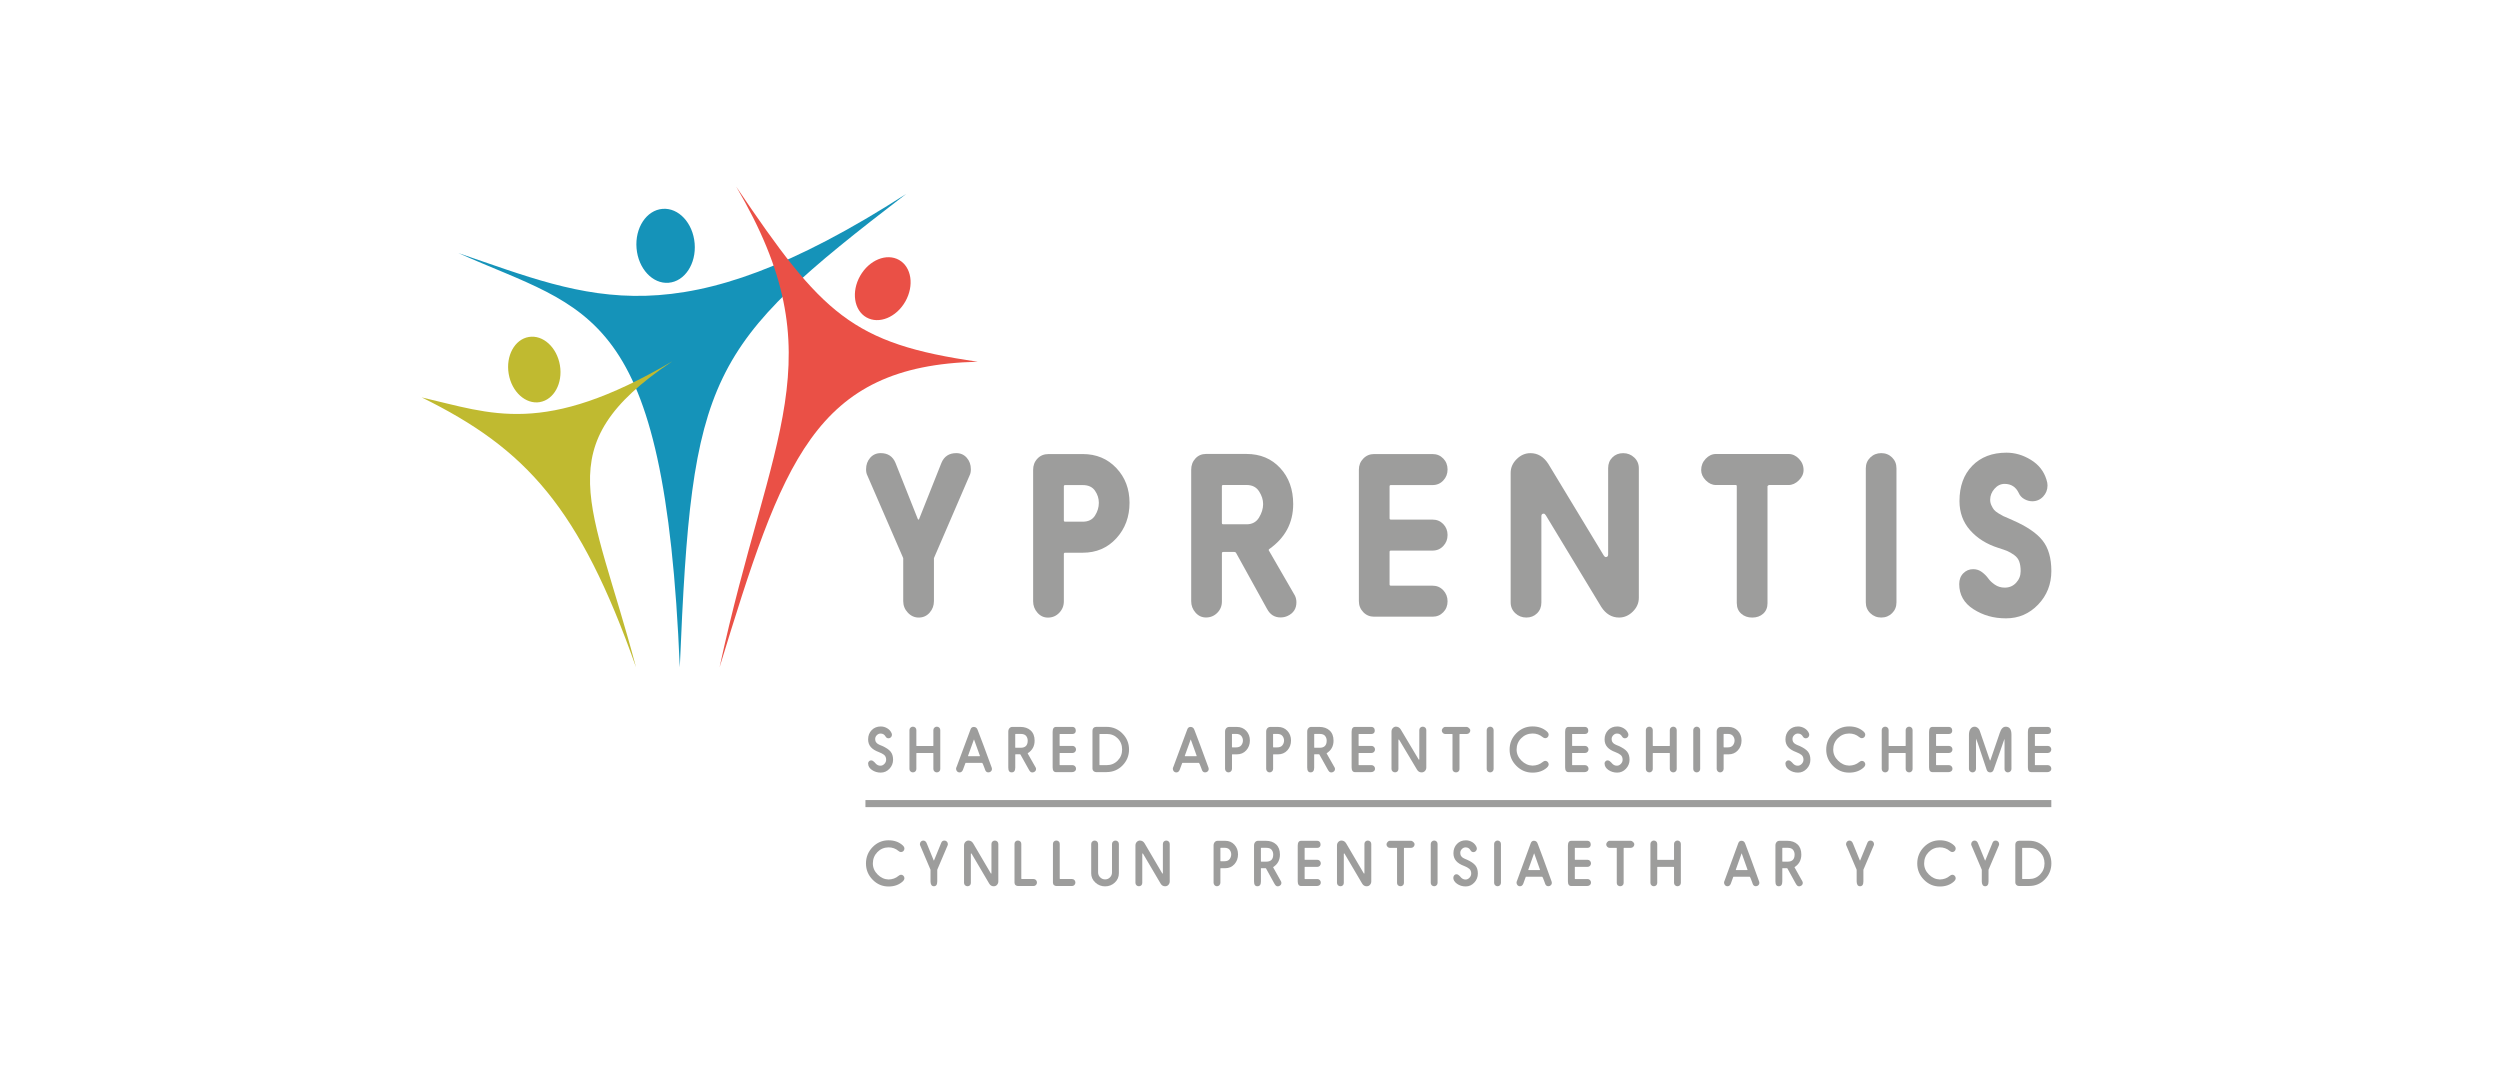<?xml version="1.0" encoding="UTF-8"?>
<svg width="1200px" height="514px" xmlns="http://www.w3.org/2000/svg" viewBox="0 0 892.56 382.77">
  <defs>
    <style>.d{fill:#ea5046;}.e{fill:#fff;}.f{fill:#9d9d9c;}.g{fill:#c0ba30;}.h{fill:#1593b9;}</style>
  </defs>
  <g id="a"></g>
  <g id="b">
    <g id="c">
      <rect class="e" width="892.56" height="382.77"></rect>
      <g>
        <path class="f" d="M309.75,272.99c0-.33,.11-.61,.32-.84,.21-.23,.46-.35,.75-.35,.26,0,.49,.07,.69,.2,.2,.13,.39,.29,.56,.47,.16,.18,.33,.37,.51,.56,.18,.19,.41,.34,.68,.48,.28,.13,.59,.19,.93,.19,.53,0,.99-.22,1.41-.65,.41-.43,.62-.93,.62-1.49,0-.73-.23-1.29-.68-1.68-.46-.39-1.1-.73-1.92-1.04-1.28-.47-2.24-1.07-2.88-1.8-.64-.73-.96-1.64-.96-2.75,0-1.33,.43-2.44,1.28-3.31,.85-.87,1.93-1.3,3.24-1.3,.83,0,1.6,.22,2.33,.66,.73,.44,1.24,1.03,1.56,1.78,.07,.19,.11,.36,.11,.52,0,.34-.12,.64-.36,.89-.24,.25-.53,.38-.87,.38-.47,0-.83-.23-1.09-.69-.38-.67-.96-1.01-1.75-1.01-.51,0-.96,.2-1.35,.59-.39,.4-.58,.85-.58,1.37,0,.19,.02,.37,.06,.53,.04,.16,.09,.31,.14,.43,.05,.12,.14,.24,.27,.37,.13,.12,.22,.22,.29,.28,.06,.06,.19,.15,.4,.25,.2,.1,.33,.17,.4,.21,.07,.04,.23,.1,.47,.2,.24,.1,.4,.17,.47,.19,1.39,.62,2.39,1.29,2.99,2.01,.6,.73,.91,1.7,.91,2.92s-.44,2.35-1.31,3.25c-.87,.91-1.91,1.36-3.1,1.36s-2.25-.32-3.15-.95c-.9-.63-1.35-1.38-1.35-2.24"></path>
        <path class="f" d="M334.33,276.09c-.34,0-.63-.12-.87-.35-.24-.23-.36-.52-.36-.86v-5.58c0-.09-.04-.13-.13-.13h-5.82c-.08,0-.13,.05-.13,.13v5.58c0,.35-.12,.63-.35,.86-.23,.23-.53,.35-.89,.35s-.63-.12-.87-.35c-.24-.23-.36-.52-.36-.86v-13.9c0-.35,.12-.64,.36-.87,.24-.24,.53-.36,.87-.36s.65,.12,.89,.35c.23,.23,.35,.52,.35,.88v5.54c0,.09,.04,.13,.13,.13h5.82c.09,0,.13-.04,.13-.13v-5.54c0-.35,.12-.64,.36-.87,.24-.24,.53-.36,.87-.36s.65,.12,.89,.35c.23,.23,.35,.52,.35,.88v13.9c0,.35-.12,.63-.35,.86-.23,.23-.53,.35-.89,.35"></path>
        <path class="f" d="M347.62,264.34s-.03,.02-.04,.05l-.02,.04-2.05,5.69s-.02,.04-.02,.09c0,.06,.04,.09,.11,.09h4.03c.07,0,.11-.04,.11-.11,0-.03,0-.05-.02-.07l-2.05-5.69c0-.06-.02-.09-.04-.09m6.42,10.52c0,.35-.12,.64-.37,.87-.25,.24-.56,.36-.93,.36-.55,0-.94-.3-1.15-.91l-.17-.49c-.47-1.32-.77-1.99-.92-2h-5.78c-.11,0-.18,.04-.19,.13l-.88,2.37c-.25,.6-.65,.91-1.17,.91-.38,0-.69-.13-.93-.4-.23-.26-.35-.57-.35-.91,0-.19,.08-.47,.26-.84l4.93-13.27c.21-.56,.6-.84,1.15-.84,.68,0,1.15,.37,1.39,1.1,1.09,2.79,2.77,7.28,5.03,13.49,.06,.17,.08,.32,.08,.45"></path>
        <path class="f" d="M362.36,262.51v4.63c0,.1,.05,.15,.15,.15h1.79c1.68,0,2.52-.85,2.52-2.54,0-.66-.19-1.23-.57-1.7-.39-.47-1.03-.71-1.94-.71h-1.79c-.1,0-.15,.06-.15,.17m6.85,13.38c-.24,.14-.48,.22-.73,.22-.3,0-.54-.09-.73-.27-.18-.18-.38-.46-.59-.85l-2.92-5.24c-.04-.09-.11-.13-.21-.13h-1.54c-.08,0-.13,.04-.13,.13v4.63c0,1.14-.43,1.7-1.28,1.7s-1.21-.57-1.21-1.72v-12.87c0-.48,.14-.87,.41-1.19,.28-.32,.64-.47,1.08-.47h2.78c1.58,0,2.83,.43,3.75,1.29,.93,.86,1.39,2.07,1.39,3.62,0,1.95-.8,3.44-2.41,4.46-.05,.02-.07,.04-.07,.09v.02l.02,.04,2.84,5c.09,.17,.13,.34,.13,.52,0,.45-.19,.78-.57,1.01"></path>
        <path class="f" d="M384.09,274.75c0,.39-.14,.69-.42,.92-.28,.22-.62,.33-1.01,.33h-5.69c-.83,0-1.24-.57-1.24-1.7v-12.69c0-1.18,.41-1.77,1.22-1.77h5.93c.31,0,.58,.12,.8,.36,.22,.24,.33,.58,.33,1.02,0,.32-.1,.58-.31,.81-.2,.22-.48,.33-.82,.33h-4.52c-.09,0-.13,.04-.13,.11v4.05c0,.07,.04,.11,.13,.11h4.52c.32,0,.61,.12,.85,.37,.24,.24,.36,.54,.36,.88s-.12,.66-.35,.9c-.23,.24-.52,.37-.86,.37h-4.52c-.09,0-.13,.04-.13,.11v4.11c0,.09,.04,.13,.13,.13h4.52c.32,0,.61,.12,.85,.37,.24,.24,.36,.54,.36,.88"></path>
        <path class="f" d="M395.1,262.36h-2.5c-.09,0-.13,.04-.13,.11v10.9c0,.09,.04,.13,.13,.13h2.45c1.55,0,2.86-.54,3.92-1.62,1.07-1.08,1.6-2.4,1.6-3.97s-.52-2.9-1.57-3.97c-1.05-1.06-2.35-1.59-3.91-1.59m-.04,13.64h-3.78c-.34,0-.64-.12-.91-.36-.26-.24-.39-.53-.39-.87v-13.58c0-.4,.13-.73,.38-.98,.25-.25,.58-.38,.96-.38h3.73c2.2,0,4.09,.8,5.65,2.38,1.57,1.59,2.35,3.49,2.35,5.7s-.78,4.13-2.33,5.71c-1.56,1.58-3.45,2.37-5.66,2.37"></path>
        <path class="f" d="M425.1,264.34s-.03,.02-.04,.05l-.02,.04-2.05,5.69s-.02,.04-.02,.09c0,.06,.04,.09,.11,.09h4.03c.07,0,.11-.04,.11-.11,0-.03,0-.05-.02-.07l-2.05-5.69c0-.06-.02-.09-.04-.09m6.42,10.52c0,.35-.12,.64-.37,.87-.25,.24-.56,.36-.93,.36-.55,0-.94-.3-1.15-.91l-.17-.49c-.47-1.32-.78-1.99-.92-2h-5.78c-.11,0-.18,.04-.19,.13l-.88,2.37c-.25,.6-.65,.91-1.17,.91-.38,0-.69-.13-.93-.4-.23-.26-.35-.57-.35-.91,0-.19,.08-.47,.26-.84l4.93-13.27c.21-.56,.6-.84,1.15-.84,.68,0,1.15,.37,1.39,1.1,1.09,2.79,2.77,7.28,5.03,13.49,.06,.17,.08,.32,.08,.45"></path>
        <path class="f" d="M439.83,262.51v4.51c0,.08,.06,.13,.17,.13h1.32c.85,0,1.47-.25,1.86-.77,.39-.51,.57-1.08,.57-1.69s-.19-1.13-.57-1.62c-.39-.49-1-.73-1.86-.73h-1.32c-.12,0-.17,.06-.17,.17m-1.26,13.58c-.34,0-.63-.13-.86-.38-.23-.25-.35-.55-.35-.89v-13.32c0-.47,.14-.87,.42-1.19,.28-.31,.64-.47,1.1-.47h2.71c1.35,0,2.46,.46,3.34,1.39,.87,.93,1.31,2.08,1.31,3.46s-.44,2.57-1.31,3.52c-.87,.96-1.99,1.43-3.34,1.43h-1.62c-.08,0-.13,.05-.13,.13v5.04c0,.36-.12,.66-.36,.91-.24,.24-.54,.37-.9,.37"></path>
        <path class="f" d="M454.53,262.51v4.51c0,.08,.06,.13,.17,.13h1.32c.85,0,1.47-.25,1.86-.77,.39-.51,.57-1.08,.57-1.69s-.19-1.13-.57-1.62c-.39-.49-1-.73-1.86-.73h-1.32c-.12,0-.17,.06-.17,.17m-1.26,13.58c-.34,0-.63-.13-.86-.38-.23-.25-.35-.55-.35-.89v-13.32c0-.47,.14-.87,.42-1.19,.28-.31,.64-.47,1.1-.47h2.71c1.35,0,2.46,.46,3.34,1.39,.87,.93,1.31,2.08,1.31,3.46s-.44,2.57-1.31,3.52c-.87,.96-1.99,1.43-3.34,1.43h-1.62c-.08,0-.13,.05-.13,.13v5.04c0,.36-.12,.66-.36,.91-.24,.24-.54,.37-.9,.37"></path>
        <path class="f" d="M469.23,262.51v4.63c0,.1,.05,.15,.15,.15h1.79c1.68,0,2.52-.85,2.52-2.54,0-.66-.19-1.23-.58-1.7-.38-.47-1.03-.71-1.94-.71h-1.79c-.1,0-.15,.06-.15,.17m6.85,13.38c-.24,.14-.48,.22-.73,.22-.3,0-.54-.09-.73-.27-.18-.18-.38-.46-.59-.85l-2.92-5.24c-.04-.09-.11-.13-.22-.13h-1.54c-.08,0-.13,.04-.13,.13v4.63c0,1.14-.43,1.7-1.28,1.7-.81,0-1.21-.57-1.21-1.72v-12.87c0-.48,.14-.87,.41-1.19,.28-.32,.64-.47,1.08-.47h2.78c1.58,0,2.83,.43,3.75,1.29,.93,.86,1.39,2.07,1.39,3.62,0,1.95-.8,3.44-2.41,4.46-.04,.02-.06,.04-.06,.09v.02l.02,.04,2.84,5c.09,.17,.13,.34,.13,.52,0,.45-.19,.78-.58,1.01"></path>
        <path class="f" d="M490.97,274.75c0,.39-.14,.69-.42,.92-.28,.22-.62,.33-1.01,.33h-5.7c-.82,0-1.24-.57-1.24-1.7v-12.69c0-1.18,.41-1.77,1.22-1.77h5.93c.31,0,.58,.12,.8,.36,.22,.24,.33,.58,.33,1.02,0,.32-.1,.58-.31,.81-.2,.22-.48,.33-.82,.33h-4.52c-.09,0-.13,.04-.13,.11v4.05c0,.07,.04,.11,.13,.11h4.52c.32,0,.61,.12,.85,.37,.24,.24,.36,.54,.36,.88s-.12,.66-.35,.9c-.23,.24-.52,.37-.86,.37h-4.52c-.09,0-.13,.04-.13,.11v4.11c0,.09,.04,.13,.13,.13h4.52c.32,0,.61,.12,.85,.37,.24,.24,.36,.54,.36,.88"></path>
        <path class="f" d="M498.52,259.75c.7,.02,1.24,.35,1.64,.99l6.38,10.69c.04,.09,.08,.13,.13,.13,.08,0,.13-.06,.13-.17v-10.43c0-.35,.12-.63,.35-.86,.23-.23,.53-.35,.89-.35s.65,.12,.9,.35c.24,.23,.36,.52,.36,.88v13.38c0,.45-.15,.84-.46,1.2-.31,.35-.72,.53-1.23,.53-.71,0-1.26-.33-1.64-.99l-6.36-10.65c-.04-.07-.09-.11-.13-.11-.1,0-.15,.06-.15,.17v10.36c0,.36-.11,.65-.34,.87-.23,.22-.52,.33-.87,.33s-.65-.12-.9-.35c-.24-.23-.36-.52-.36-.86v-13.38c0-.49,.16-.9,.48-1.24,.32-.33,.71-.51,1.18-.51"></path>
        <path class="f" d="M524.57,260.25c.3,.27,.45,.57,.45,.88s-.12,.6-.36,.85c-.24,.25-.52,.38-.83,.38h-2.52c-.1,0-.15,.07-.15,.2v12.37c0,.33-.12,.6-.36,.83-.24,.22-.53,.33-.88,.33s-.65-.11-.9-.32c-.24-.22-.36-.5-.36-.84v-12.43c0-.09-.04-.13-.13-.13h-2.5c-.31,0-.59-.12-.83-.38-.24-.25-.36-.54-.36-.85,0-.29,.12-.58,.37-.86,.25-.29,.52-.43,.82-.43h7.79c.2,0,.45,.14,.75,.41"></path>
        <path class="f" d="M532.12,276.09c-.34,0-.63-.12-.87-.35-.24-.23-.36-.52-.36-.86v-13.9c0-.33,.12-.62,.36-.86,.24-.24,.53-.37,.87-.37s.65,.12,.89,.35c.23,.23,.35,.52,.35,.88v13.9c0,.33-.12,.61-.35,.85-.23,.24-.53,.36-.89,.36"></path>
        <path class="f" d="M547.27,276.18c-2.25,0-4.17-.81-5.78-2.43-1.61-1.62-2.41-3.55-2.41-5.81s.8-4.22,2.4-5.84c1.6-1.62,3.53-2.44,5.79-2.44,2.05,0,3.75,.59,5.1,1.77,.44,.39,.66,.78,.66,1.19,0,.36-.12,.66-.36,.89-.24,.24-.53,.36-.87,.36-.31,0-.62-.14-.94-.41-1.01-.85-2.21-1.27-3.61-1.27-1.61,.03-2.95,.6-4.04,1.7-1.09,1.11-1.63,2.46-1.63,4.05,0,1.49,.58,2.81,1.73,3.95,1.15,1.14,2.47,1.74,3.97,1.78,1.41-.03,2.6-.45,3.59-1.27,.36-.29,.67-.43,.94-.43,.34,0,.63,.12,.87,.37,.24,.24,.36,.54,.36,.88,0,.4-.23,.81-.68,1.21-1.32,1.16-3.02,1.75-5.08,1.75"></path>
        <path class="f" d="M567.28,274.75c0,.39-.14,.69-.42,.92-.28,.22-.62,.33-1.01,.33h-5.69c-.83,0-1.24-.57-1.24-1.7v-12.69c0-1.18,.41-1.77,1.22-1.77h5.93c.31,0,.58,.12,.8,.36,.22,.24,.33,.58,.33,1.02,0,.32-.1,.58-.31,.81-.2,.22-.48,.33-.82,.33h-4.52c-.09,0-.13,.04-.13,.11v4.05c0,.07,.04,.11,.13,.11h4.52c.32,0,.61,.12,.85,.37,.24,.24,.36,.54,.36,.88s-.12,.66-.35,.9c-.23,.24-.52,.37-.86,.37h-4.52c-.09,0-.13,.04-.13,.11v4.11c0,.09,.04,.13,.13,.13h4.52c.32,0,.61,.12,.85,.37,.24,.24,.36,.54,.36,.88"></path>
        <path class="f" d="M573,272.99c0-.33,.11-.61,.32-.84,.21-.23,.46-.35,.75-.35,.26,0,.49,.07,.69,.2,.2,.13,.39,.29,.56,.47,.16,.18,.33,.37,.51,.56,.18,.19,.41,.34,.68,.48,.28,.13,.59,.19,.93,.19,.53,0,.99-.22,1.41-.65,.41-.43,.62-.93,.62-1.49,0-.73-.23-1.29-.68-1.68-.46-.39-1.1-.73-1.92-1.04-1.28-.47-2.24-1.07-2.88-1.8-.64-.73-.96-1.64-.96-2.75,0-1.33,.43-2.44,1.28-3.31s1.93-1.3,3.24-1.3c.83,0,1.6,.22,2.33,.66,.73,.44,1.24,1.03,1.56,1.78,.07,.19,.11,.36,.11,.52,0,.34-.12,.64-.36,.89-.24,.25-.53,.38-.87,.38-.47,0-.83-.23-1.09-.69-.38-.67-.96-1.01-1.75-1.01-.51,0-.96,.2-1.35,.59-.39,.4-.58,.85-.58,1.37,0,.19,.02,.37,.06,.53,.04,.16,.09,.31,.14,.43,.05,.12,.14,.24,.27,.37,.13,.12,.22,.22,.29,.28,.06,.06,.19,.15,.4,.25,.2,.1,.33,.17,.4,.21,.07,.04,.23,.1,.47,.2,.24,.1,.4,.17,.47,.19,1.39,.62,2.39,1.29,2.99,2.01,.6,.73,.91,1.7,.91,2.92s-.44,2.35-1.31,3.25c-.87,.91-1.91,1.36-3.1,1.36s-2.24-.32-3.15-.95c-.9-.63-1.35-1.38-1.35-2.24"></path>
        <path class="f" d="M597.57,276.09c-.34,0-.63-.12-.87-.35-.24-.23-.36-.52-.36-.86v-5.58c0-.09-.04-.13-.13-.13h-5.83c-.08,0-.13,.05-.13,.13v5.58c0,.35-.12,.63-.35,.86-.23,.23-.53,.35-.89,.35s-.63-.12-.87-.35c-.24-.23-.36-.52-.36-.86v-13.9c0-.35,.12-.64,.36-.87,.24-.24,.53-.36,.87-.36s.65,.12,.89,.35c.23,.23,.35,.52,.35,.88v5.54c0,.09,.05,.13,.13,.13h5.83c.09,0,.13-.04,.13-.13v-5.54c0-.35,.12-.64,.36-.87,.24-.24,.53-.36,.87-.36s.65,.12,.89,.35c.23,.23,.35,.52,.35,.88v13.9c0,.35-.12,.63-.35,.86-.23,.23-.53,.35-.89,.35"></path>
        <path class="f" d="M605.95,276.09c-.34,0-.63-.12-.87-.35-.24-.23-.36-.52-.36-.86v-13.9c0-.33,.12-.62,.36-.86,.24-.24,.53-.37,.87-.37s.65,.12,.89,.35c.23,.23,.35,.52,.35,.88v13.9c0,.33-.12,.61-.35,.85-.23,.24-.53,.36-.89,.36"></path>
        <path class="f" d="M615.57,262.51v4.51c0,.08,.06,.13,.17,.13h1.32c.85,0,1.47-.25,1.86-.77,.39-.51,.57-1.08,.57-1.69s-.19-1.13-.57-1.62c-.39-.49-1-.73-1.86-.73h-1.32c-.12,0-.17,.06-.17,.17m-1.26,13.58c-.34,0-.63-.13-.86-.38-.23-.25-.35-.55-.35-.89v-13.32c0-.47,.14-.87,.42-1.19,.28-.31,.64-.47,1.1-.47h2.71c1.35,0,2.46,.46,3.34,1.39,.87,.93,1.31,2.08,1.31,3.46s-.44,2.57-1.31,3.52c-.87,.96-1.99,1.43-3.34,1.43h-1.62c-.08,0-.13,.05-.13,.13v5.04c0,.36-.12,.66-.36,.91-.24,.24-.54,.37-.9,.37"></path>
        <path class="f" d="M637.65,272.99c0-.33,.11-.61,.32-.84,.21-.23,.46-.35,.75-.35,.26,0,.49,.07,.69,.2,.2,.13,.39,.29,.56,.47,.16,.18,.33,.37,.51,.56,.18,.19,.41,.34,.68,.48,.28,.13,.59,.19,.93,.19,.53,0,.99-.22,1.41-.65,.41-.43,.62-.93,.62-1.49,0-.73-.23-1.29-.68-1.68-.46-.39-1.1-.73-1.92-1.04-1.28-.47-2.24-1.07-2.88-1.8-.64-.73-.96-1.64-.96-2.75,0-1.33,.43-2.44,1.28-3.31,.85-.87,1.93-1.3,3.24-1.3,.82,0,1.6,.22,2.32,.66,.73,.44,1.24,1.03,1.56,1.78,.07,.19,.11,.36,.11,.52,0,.34-.12,.64-.36,.89-.24,.25-.53,.38-.87,.38-.47,0-.83-.23-1.09-.69-.38-.67-.96-1.01-1.75-1.01-.51,0-.96,.2-1.35,.59-.39,.4-.58,.85-.58,1.37,0,.19,.02,.37,.06,.53,.04,.16,.09,.31,.14,.43,.05,.12,.14,.24,.27,.37,.13,.12,.22,.22,.29,.28,.06,.06,.19,.15,.4,.25,.2,.1,.33,.17,.4,.21,.07,.04,.23,.1,.47,.2,.24,.1,.4,.17,.47,.19,1.39,.62,2.39,1.29,2.99,2.01,.6,.73,.91,1.7,.91,2.92s-.44,2.35-1.31,3.25c-.87,.91-1.91,1.36-3.1,1.36s-2.24-.32-3.15-.95c-.9-.63-1.35-1.38-1.35-2.24"></path>
        <path class="f" d="M660.44,276.18c-2.25,0-4.17-.81-5.78-2.43-1.61-1.62-2.41-3.55-2.41-5.81s.8-4.22,2.4-5.84c1.6-1.62,3.53-2.44,5.79-2.44,2.05,0,3.75,.59,5.1,1.77,.44,.39,.66,.78,.66,1.19,0,.36-.12,.66-.36,.89-.24,.24-.53,.36-.87,.36-.31,0-.62-.14-.94-.41-1.01-.85-2.21-1.27-3.61-1.27-1.61,.03-2.95,.6-4.04,1.7-1.09,1.11-1.63,2.46-1.63,4.05,0,1.49,.58,2.81,1.73,3.95,1.15,1.14,2.47,1.74,3.97,1.78,1.41-.03,2.6-.45,3.59-1.27,.36-.29,.67-.43,.94-.43,.34,0,.63,.12,.87,.37,.24,.24,.36,.54,.36,.88,0,.4-.23,.81-.68,1.21-1.32,1.16-3.02,1.75-5.08,1.75"></path>
        <path class="f" d="M681.88,276.09c-.34,0-.63-.12-.87-.35-.24-.23-.36-.52-.36-.86v-5.58c0-.09-.04-.13-.13-.13h-5.83c-.08,0-.13,.05-.13,.13v5.58c0,.35-.12,.63-.35,.86-.23,.23-.53,.35-.89,.35s-.63-.12-.87-.35c-.24-.23-.36-.52-.36-.86v-13.9c0-.35,.12-.64,.36-.87,.24-.24,.53-.36,.87-.36s.65,.12,.89,.35c.23,.23,.35,.52,.35,.88v5.54c0,.09,.05,.13,.13,.13h5.83c.09,0,.13-.04,.13-.13v-5.54c0-.35,.12-.64,.36-.87,.24-.24,.53-.36,.87-.36s.65,.12,.89,.35c.23,.23,.35,.52,.35,.88v13.9c0,.35-.12,.63-.35,.86-.23,.23-.53,.35-.89,.35"></path>
        <path class="f" d="M697.38,274.75c0,.39-.14,.69-.42,.92-.28,.22-.62,.33-1.01,.33h-5.7c-.82,0-1.24-.57-1.24-1.7v-12.69c0-1.18,.41-1.77,1.22-1.77h5.93c.31,0,.58,.12,.8,.36,.22,.24,.33,.58,.33,1.02,0,.32-.1,.58-.31,.81-.2,.22-.48,.33-.82,.33h-4.52c-.09,0-.13,.04-.13,.11v4.05c0,.07,.04,.11,.13,.11h4.52c.32,0,.61,.12,.85,.37,.24,.24,.36,.54,.36,.88s-.12,.66-.35,.9c-.23,.24-.52,.37-.86,.37h-4.52c-.09,0-.13,.04-.13,.11v4.11c0,.09,.04,.13,.13,.13h4.52c.32,0,.61,.12,.85,.37,.24,.24,.36,.54,.36,.88"></path>
        <path class="f" d="M710.93,271.76c1.48-4.34,2.59-7.59,3.35-9.76,.47-1.49,1.19-2.24,2.15-2.24,1.35,0,2.03,.95,2.03,2.84v12.28c0,.33-.13,.61-.38,.85-.26,.24-.56,.36-.92,.36-.33,0-.6-.12-.83-.35-.23-.23-.34-.5-.34-.82v-9.24c0-.7,0-1.23-.02-1.57-.03,0-.16,.35-.38,1.03-.18,.56-.56,1.66-1.14,3.31-.58,1.64-1.11,3.17-1.61,4.56l-.73,2.09c-.21,.66-.62,.99-1.24,.99-.65,0-1.08-.32-1.28-.97-.71-2.07-1.77-5.21-3.16-9.44-.26-.75-.46-1.29-.6-1.64-.03,.69-.04,1.22-.04,1.57v9.2c0,.36-.12,.66-.35,.91-.23,.24-.53,.37-.88,.37s-.64-.12-.9-.36c-.26-.24-.39-.52-.39-.85v-12.28c0-.82,.18-1.5,.54-2.03,.36-.54,.86-.81,1.48-.81,.41,0,.79,.15,1.14,.43,.35,.29,.59,.65,.72,1.1l3.6,10.47c.02,.06,.04,.09,.08,.09,.05,0,.07-.03,.09-.09"></path>
        <path class="f" d="M732.71,274.75c0,.39-.14,.69-.42,.92-.28,.22-.62,.33-1.01,.33h-5.7c-.82,0-1.24-.57-1.24-1.7v-12.69c0-1.18,.41-1.77,1.22-1.77h5.93c.31,0,.58,.12,.8,.36,.22,.24,.33,.58,.33,1.02,0,.32-.1,.58-.31,.81-.2,.22-.48,.33-.82,.33h-4.52c-.09,0-.13,.04-.13,.11v4.05c0,.07,.04,.11,.13,.11h4.52c.32,0,.61,.12,.85,.37,.24,.24,.36,.54,.36,.88s-.12,.66-.35,.9c-.23,.24-.52,.37-.86,.37h-4.52c-.09,0-.13,.04-.13,.11v4.11c0,.09,.04,.13,.13,.13h4.52c.32,0,.61,.12,.85,.37,.24,.24,.36,.54,.36,.88"></path>
        <path class="f" d="M317.08,316.88c-2.21,0-4.11-.81-5.69-2.43-1.59-1.62-2.38-3.55-2.38-5.81s.79-4.22,2.36-5.84c1.58-1.62,3.48-2.44,5.71-2.44,2.02,0,3.69,.59,5.02,1.77,.43,.39,.65,.78,.65,1.19,0,.36-.12,.66-.36,.89-.24,.24-.53,.36-.86,.36-.31,0-.62-.14-.92-.41-.99-.85-2.18-1.27-3.55-1.27-1.58,.03-2.91,.6-3.98,1.7-1.07,1.11-1.61,2.46-1.61,4.05,0,1.49,.56,2.81,1.7,3.95,1.13,1.14,2.44,1.74,3.91,1.78,1.39-.03,2.56-.45,3.53-1.27,.35-.29,.66-.43,.92-.43,.34,0,.62,.12,.86,.37,.24,.24,.36,.54,.36,.88,0,.4-.22,.8-.67,1.21-1.3,1.16-2.97,1.75-5,1.75"></path>
        <path class="f" d="M333.3,316.79c-.42,0-.73-.16-.93-.48-.19-.32-.29-.73-.29-1.22v-4.2c-.83-1.93-2.05-4.82-3.68-8.66-.07-.12-.11-.28-.11-.5,0-.34,.11-.64,.34-.89,.22-.25,.51-.38,.86-.38,.6,0,1.04,.38,1.3,1.14l2.42,5.93s.05,.07,.08,.07c.03,0,.05-.02,.06-.07l2.58-6.31c.2-.5,.57-.76,1.13-.76,.34,0,.62,.12,.86,.37,.24,.24,.36,.55,.36,.9,0,.19-.03,.35-.11,.5l-3.68,8.66v4.2c0,1.14-.41,1.7-1.22,1.7"></path>
        <path class="f" d="M345.7,300.46c.69,.02,1.23,.35,1.62,.99l6.28,10.69c.04,.09,.09,.13,.13,.13,.08,0,.13-.06,.13-.17v-10.43c0-.35,.12-.63,.35-.86,.23-.23,.52-.35,.87-.35s.64,.12,.88,.35c.24,.23,.36,.52,.36,.88v13.38c0,.45-.15,.84-.45,1.2s-.7,.53-1.21,.53c-.7,0-1.24-.33-1.62-.99l-6.26-10.64c-.04-.07-.08-.11-.13-.11-.1,0-.15,.06-.15,.17v10.36c0,.36-.11,.65-.34,.87-.22,.22-.51,.33-.86,.33s-.64-.12-.88-.35c-.24-.23-.36-.52-.36-.86v-13.38c0-.49,.16-.9,.47-1.24,.32-.33,.7-.51,1.17-.51"></path>
        <path class="f" d="M370.13,315.46c0,.34-.12,.64-.35,.88-.23,.24-.52,.37-.85,.37h-5.57c-.34,0-.63-.11-.88-.32-.25-.21-.38-.51-.38-.88v-13.86c0-.34,.11-.63,.34-.86,.23-.23,.52-.34,.87-.34s.64,.11,.87,.33c.23,.22,.35,.51,.35,.87v12.37c0,.13,.06,.19,.19,.19h4.2c.35,0,.64,.12,.86,.36,.23,.24,.34,.53,.34,.89"></path>
        <path class="f" d="M383.87,315.46c0,.34-.12,.64-.35,.88-.23,.24-.52,.37-.85,.37h-5.57c-.34,0-.63-.11-.88-.32-.25-.21-.38-.51-.38-.88v-13.86c0-.34,.11-.63,.34-.86,.23-.23,.52-.34,.87-.34s.64,.11,.87,.33c.23,.22,.35,.51,.35,.87v12.37c0,.13,.06,.19,.19,.19h4.2c.35,0,.64,.12,.86,.36,.23,.24,.34,.53,.34,.89"></path>
        <path class="f" d="M389.52,312.12v-10.43c0-.35,.12-.64,.36-.87,.24-.24,.53-.36,.88-.36s.64,.12,.87,.35c.23,.23,.35,.52,.35,.88v10.11c0,.72,.25,1.32,.75,1.81,.5,.49,1.09,.73,1.77,.73s1.25-.24,1.73-.72c.48-.48,.72-1.07,.72-1.76v-10.17c0-.35,.12-.64,.36-.87,.24-.24,.53-.36,.88-.36s.64,.12,.87,.35c.23,.23,.35,.52,.35,.88v10.45c0,1.32-.49,2.44-1.46,3.34-.97,.9-2.13,1.35-3.46,1.35s-2.51-.45-3.5-1.37c-.99-.91-1.48-2.03-1.48-3.35"></path>
        <path class="f" d="M406.98,300.46c.69,.02,1.23,.35,1.62,.99l6.28,10.69c.04,.09,.09,.13,.13,.13,.08,0,.13-.06,.13-.17v-10.43c0-.35,.12-.63,.34-.86,.23-.23,.52-.35,.87-.35s.64,.12,.88,.35c.24,.23,.36,.52,.36,.88v13.38c0,.45-.15,.84-.45,1.2-.3,.35-.7,.53-1.21,.53-.7,0-1.24-.33-1.62-.99l-6.26-10.64c-.04-.07-.08-.11-.13-.11-.1,0-.15,.06-.15,.17v10.36c0,.36-.11,.65-.34,.87-.22,.22-.51,.33-.86,.33s-.64-.12-.88-.35c-.24-.23-.36-.52-.36-.86v-13.38c0-.49,.16-.9,.47-1.24,.32-.33,.7-.51,1.17-.51"></path>
        <path class="f" d="M435.7,303.21v4.51c0,.08,.05,.13,.17,.13h1.3c.84,0,1.45-.25,1.83-.77,.38-.51,.56-1.07,.56-1.69s-.19-1.13-.56-1.62c-.38-.49-.99-.73-1.83-.73h-1.3c-.11,0-.17,.06-.17,.17m-1.24,13.58c-.34,0-.62-.13-.85-.38-.23-.25-.35-.55-.35-.89v-13.32c0-.47,.14-.87,.41-1.19,.27-.31,.63-.47,1.08-.47h2.67c1.33,0,2.43,.46,3.29,1.39,.86,.93,1.29,2.08,1.29,3.46s-.43,2.57-1.29,3.52c-.86,.96-1.96,1.43-3.29,1.43h-1.59c-.08,0-.13,.05-.13,.13v5.04c0,.36-.12,.66-.36,.91-.24,.24-.53,.37-.88,.37"></path>
        <path class="f" d="M450.18,303.22v4.63c0,.1,.05,.15,.15,.15h1.77c1.65,0,2.48-.85,2.48-2.54,0-.66-.19-1.23-.57-1.7-.38-.47-1.01-.71-1.91-.71h-1.77c-.1,0-.15,.06-.15,.17m6.74,13.38c-.24,.14-.48,.22-.71,.22-.29,0-.53-.09-.71-.27-.18-.18-.38-.46-.59-.85l-2.88-5.24c-.04-.09-.11-.13-.21-.13h-1.51c-.08,0-.13,.04-.13,.13v4.63c0,1.14-.42,1.7-1.26,1.7s-1.2-.58-1.2-1.73v-12.87c0-.47,.14-.87,.41-1.18,.27-.32,.63-.47,1.06-.47h2.73c1.56,0,2.79,.43,3.7,1.29,.91,.86,1.36,2.07,1.36,3.62,0,1.95-.79,3.44-2.37,4.46-.04,.02-.06,.04-.06,.09v.02l.02,.04,2.8,5c.08,.17,.13,.34,.13,.52,0,.45-.19,.78-.57,1.01"></path>
        <path class="f" d="M471.58,315.46c0,.39-.14,.69-.41,.92-.27,.22-.6,.33-1,.33h-5.61c-.81,0-1.22-.57-1.22-1.7v-12.69c0-1.18,.4-1.77,1.2-1.77h5.84c.31,0,.57,.12,.79,.36,.22,.24,.33,.58,.33,1.02,0,.32-.1,.58-.3,.81-.2,.22-.47,.33-.81,.33h-4.45c-.09,0-.13,.04-.13,.11v4.05c0,.07,.04,.11,.13,.11h4.45c.32,0,.6,.12,.84,.37,.24,.24,.36,.54,.36,.88s-.12,.66-.35,.9c-.23,.24-.52,.37-.85,.37h-4.45c-.09,0-.13,.04-.13,.11v4.11c0,.09,.04,.13,.13,.13h4.45c.32,0,.6,.12,.84,.37,.24,.24,.36,.54,.36,.88"></path>
        <path class="f" d="M479.02,300.46c.69,.02,1.23,.35,1.62,.99l6.28,10.69c.04,.09,.09,.13,.13,.13,.08,0,.13-.06,.13-.17v-10.43c0-.35,.12-.63,.34-.86,.23-.23,.52-.35,.87-.35s.64,.12,.88,.35c.24,.23,.36,.52,.36,.88v13.38c0,.45-.15,.84-.45,1.2-.3,.35-.7,.53-1.21,.53-.7,0-1.24-.33-1.62-.99l-6.26-10.64c-.04-.07-.08-.11-.13-.11-.1,0-.15,.06-.15,.17v10.36c0,.36-.11,.65-.34,.87-.22,.22-.51,.33-.86,.33s-.64-.12-.88-.35c-.24-.23-.36-.52-.36-.86v-13.38c0-.49,.16-.9,.47-1.24,.32-.33,.7-.51,1.17-.51"></path>
        <path class="f" d="M504.67,300.95c.29,.27,.44,.57,.44,.88s-.12,.6-.36,.85c-.24,.25-.51,.38-.82,.38h-2.48c-.1,0-.15,.07-.15,.2v12.37c0,.33-.12,.61-.36,.83-.24,.22-.53,.33-.86,.33s-.64-.11-.88-.32c-.24-.22-.36-.5-.36-.84v-12.43c0-.09-.04-.13-.13-.13h-2.46c-.31,0-.58-.12-.82-.38-.24-.25-.36-.54-.36-.85,0-.29,.12-.58,.37-.86,.25-.29,.52-.43,.81-.43h7.67c.19,0,.44,.14,.74,.41"></path>
        <path class="f" d="M512.11,316.79c-.34,0-.62-.12-.86-.35-.24-.23-.36-.52-.36-.86v-13.9c0-.33,.12-.62,.36-.86,.24-.24,.52-.37,.86-.37s.64,.12,.87,.35c.23,.23,.35,.52,.35,.88v13.9c0,.33-.12,.61-.35,.85-.23,.24-.52,.36-.87,.36"></path>
        <path class="f" d="M518.98,313.69c0-.33,.11-.61,.32-.84,.21-.23,.45-.35,.74-.35,.25,0,.48,.07,.68,.2,.2,.13,.38,.29,.55,.47,.16,.18,.33,.37,.5,.56,.18,.18,.4,.34,.67,.47,.27,.13,.58,.19,.91,.19,.52,0,.98-.22,1.39-.65,.41-.43,.61-.92,.61-1.49,0-.73-.22-1.29-.67-1.68-.45-.39-1.08-.73-1.89-1.04-1.26-.47-2.21-1.07-2.84-1.8-.63-.73-.95-1.64-.95-2.75,0-1.33,.42-2.44,1.26-3.31,.84-.87,1.9-1.3,3.19-1.3,.81,0,1.57,.22,2.29,.66,.71,.44,1.22,1.03,1.53,1.78,.07,.19,.1,.36,.1,.52,0,.34-.12,.64-.36,.89-.24,.25-.53,.38-.86,.38-.46,0-.82-.23-1.07-.69-.38-.67-.95-1.01-1.73-1.01-.5,0-.95,.2-1.33,.59-.39,.39-.58,.85-.58,1.37,0,.19,.02,.37,.06,.53,.04,.16,.09,.31,.14,.43,.05,.12,.14,.24,.26,.37,.13,.12,.22,.22,.28,.28,.06,.06,.19,.15,.39,.25,.2,.1,.33,.17,.4,.21,.07,.04,.22,.1,.46,.2,.24,.1,.39,.17,.46,.19,1.37,.62,2.36,1.29,2.95,2.01,.59,.73,.89,1.7,.89,2.92s-.43,2.35-1.29,3.25c-.86,.91-1.88,1.36-3.06,1.36s-2.21-.32-3.1-.95c-.89-.63-1.34-1.38-1.34-2.24"></path>
        <path class="f" d="M534.76,316.79c-.34,0-.62-.12-.86-.35-.24-.23-.36-.52-.36-.86v-13.9c0-.33,.12-.62,.36-.86,.24-.24,.53-.37,.86-.37s.64,.12,.87,.35c.23,.23,.35,.52,.35,.88v13.9c0,.33-.12,.61-.35,.85-.23,.24-.52,.36-.87,.36"></path>
        <path class="f" d="M547.85,305.05s-.03,.01-.04,.04l-.02,.04-2.02,5.69s-.02,.04-.02,.09c0,.06,.03,.09,.11,.09h3.97c.07,0,.11-.04,.11-.11,0-.03,0-.05-.02-.07l-2.02-5.69c0-.06-.01-.09-.04-.09m6.33,10.51c0,.35-.12,.64-.37,.87-.25,.24-.55,.36-.91,.36-.55,0-.93-.3-1.14-.91l-.17-.49c-.46-1.32-.76-1.99-.9-2h-5.69c-.11,0-.18,.04-.19,.13l-.86,2.37c-.25,.6-.64,.91-1.16,.91-.38,0-.68-.13-.91-.4-.23-.26-.34-.57-.34-.91,0-.19,.08-.47,.25-.84l4.85-13.27c.21-.56,.59-.84,1.13-.84,.67,0,1.13,.37,1.36,1.1,1.08,2.79,2.73,7.28,4.96,13.49,.05,.17,.08,.32,.08,.45"></path>
        <path class="f" d="M568.16,315.46c0,.39-.14,.69-.41,.92-.27,.22-.6,.33-1,.33h-5.61c-.81,0-1.22-.57-1.22-1.7v-12.69c0-1.18,.4-1.77,1.2-1.77h5.84c.31,0,.57,.12,.79,.36,.22,.24,.33,.58,.33,1.02,0,.32-.1,.58-.3,.81-.2,.22-.48,.33-.81,.33h-4.45c-.08,0-.13,.04-.13,.11v4.05c0,.07,.04,.11,.13,.11h4.45c.32,0,.6,.12,.84,.37,.24,.24,.36,.54,.36,.88s-.12,.66-.35,.9c-.23,.24-.52,.37-.85,.37h-4.45c-.08,0-.13,.04-.13,.11v4.11c0,.09,.04,.13,.13,.13h4.45c.32,0,.6,.12,.84,.37,.24,.24,.36,.54,.36,.88"></path>
        <path class="f" d="M583.21,300.95c.29,.27,.44,.57,.44,.88s-.12,.6-.36,.85c-.24,.25-.51,.38-.82,.38h-2.48c-.1,0-.15,.07-.15,.2v12.37c0,.33-.12,.61-.36,.83-.24,.22-.53,.33-.86,.33s-.64-.11-.88-.32c-.24-.22-.36-.5-.36-.84v-12.43c0-.09-.04-.13-.13-.13h-2.46c-.31,0-.58-.12-.82-.38-.24-.25-.36-.54-.36-.85,0-.29,.12-.58,.37-.86,.25-.29,.52-.43,.81-.43h7.67c.19,0,.44,.14,.74,.41"></path>
        <path class="f" d="M599.07,316.79c-.34,0-.62-.12-.86-.35-.24-.23-.36-.52-.36-.86v-5.58c0-.09-.04-.13-.13-.13h-5.74c-.08,0-.13,.05-.13,.13v5.58c0,.35-.12,.63-.35,.86-.23,.23-.52,.35-.87,.35s-.62-.12-.86-.35c-.24-.23-.36-.52-.36-.86v-13.9c0-.35,.12-.64,.36-.87,.24-.24,.53-.36,.86-.36s.64,.12,.87,.35c.23,.23,.35,.52,.35,.88v5.54c0,.09,.04,.13,.13,.13h5.74c.08,0,.13-.04,.13-.13v-5.54c0-.35,.12-.64,.36-.87,.24-.24,.52-.36,.86-.36s.64,.12,.87,.35c.23,.23,.35,.52,.35,.88v13.9c0,.35-.12,.63-.35,.86-.23,.23-.52,.35-.87,.35"></path>
        <path class="f" d="M622.03,305.05s-.03,.01-.04,.04l-.02,.04-2.02,5.69s-.02,.04-.02,.09c0,.06,.03,.09,.11,.09h3.97c.07,0,.11-.04,.11-.11,0-.03,0-.05-.02-.07l-2.02-5.69c0-.06-.01-.09-.04-.09m6.33,10.51c0,.35-.12,.64-.37,.87-.25,.24-.55,.36-.91,.36-.55,0-.93-.3-1.14-.91l-.17-.49c-.46-1.32-.76-1.99-.9-2h-5.69c-.11,0-.18,.04-.19,.13l-.86,2.37c-.25,.6-.64,.91-1.16,.91-.38,0-.68-.13-.91-.4-.23-.26-.34-.57-.34-.91,0-.19,.08-.47,.25-.84l4.85-13.27c.21-.56,.59-.84,1.13-.84,.67,0,1.13,.37,1.36,1.1,1.08,2.79,2.73,7.28,4.96,13.49,.05,.17,.08,.32,.08,.45"></path>
        <path class="f" d="M636.55,303.22v4.63c0,.1,.05,.15,.15,.15h1.77c1.65,0,2.48-.85,2.48-2.54,0-.66-.19-1.23-.57-1.7-.38-.47-1.01-.71-1.91-.71h-1.77c-.1,0-.15,.06-.15,.17m6.74,13.38c-.24,.14-.48,.22-.71,.22-.29,0-.53-.09-.71-.27-.18-.18-.38-.46-.59-.85l-2.88-5.24c-.04-.09-.11-.13-.21-.13h-1.51c-.08,0-.13,.04-.13,.13v4.63c0,1.14-.42,1.7-1.26,1.7s-1.2-.58-1.2-1.73v-12.87c0-.47,.14-.87,.41-1.18,.27-.32,.63-.47,1.06-.47h2.73c1.55,0,2.79,.43,3.7,1.29,.91,.86,1.36,2.07,1.36,3.62,0,1.95-.79,3.44-2.37,4.46-.04,.02-.06,.04-.06,.09v.02l.02,.04,2.8,5c.08,.17,.13,.34,.13,.52,0,.45-.19,.78-.57,1.01"></path>
        <path class="f" d="M664.35,316.79c-.42,0-.73-.16-.93-.48-.19-.32-.29-.73-.29-1.22v-4.2c-.83-1.93-2.05-4.82-3.68-8.66-.07-.12-.11-.28-.11-.5,0-.34,.11-.64,.34-.89,.22-.25,.51-.38,.86-.38,.6,0,1.04,.38,1.3,1.14l2.42,5.93s.05,.07,.08,.07c.03,0,.05-.02,.06-.07l2.58-6.31c.2-.5,.57-.76,1.13-.76,.34,0,.62,.12,.86,.37,.24,.24,.36,.55,.36,.9,0,.19-.03,.35-.11,.5l-3.68,8.66v4.2c0,1.14-.41,1.7-1.22,1.7"></path>
        <path class="f" d="M692.86,316.88c-2.21,0-4.11-.81-5.69-2.43-1.59-1.62-2.38-3.55-2.38-5.81s.79-4.22,2.36-5.84c1.58-1.62,3.48-2.44,5.71-2.44,2.02,0,3.69,.59,5.02,1.77,.43,.39,.65,.78,.65,1.19,0,.36-.12,.66-.36,.89-.24,.24-.53,.36-.86,.36-.31,0-.62-.14-.92-.41-1-.85-2.18-1.27-3.55-1.27-1.58,.03-2.91,.6-3.98,1.7-1.07,1.11-1.61,2.46-1.61,4.05,0,1.49,.56,2.81,1.7,3.95,1.13,1.14,2.44,1.74,3.91,1.78,1.39-.03,2.56-.45,3.53-1.27,.35-.29,.66-.43,.92-.43,.34,0,.62,.12,.86,.37,.24,.24,.36,.54,.36,.88,0,.4-.22,.8-.67,1.21-1.3,1.16-2.97,1.75-5,1.75"></path>
        <path class="f" d="M709.08,316.79c-.42,0-.73-.16-.93-.48-.19-.32-.29-.73-.29-1.22v-4.2c-.83-1.93-2.05-4.82-3.68-8.66-.07-.12-.11-.28-.11-.5,0-.34,.11-.64,.34-.89,.22-.25,.51-.38,.86-.38,.6,0,1.04,.38,1.3,1.14l2.42,5.93s.05,.07,.08,.07c.03,0,.05-.02,.06-.07l2.58-6.31c.2-.5,.57-.76,1.13-.76,.34,0,.62,.12,.86,.37,.24,.24,.36,.55,.36,.9,0,.19-.03,.35-.11,.5l-3.68,8.66v4.2c0,1.14-.41,1.7-1.22,1.7"></path>
        <path class="f" d="M724.88,303.06h-2.46c-.08,0-.13,.04-.13,.11v10.9c0,.09,.04,.13,.13,.13h2.42c1.53,0,2.82-.54,3.87-1.62,1.05-1.08,1.57-2.4,1.57-3.96s-.52-2.9-1.55-3.97c-1.03-1.06-2.31-1.59-3.85-1.59m-.04,13.64h-3.72c-.34,0-.63-.12-.89-.36-.26-.24-.39-.53-.39-.87v-13.58c0-.4,.13-.73,.38-.98,.25-.25,.57-.38,.95-.38h3.68c2.17,0,4.03,.8,5.57,2.38,1.54,1.59,2.31,3.49,2.31,5.7s-.77,4.13-2.3,5.71c-1.53,1.58-3.39,2.37-5.58,2.37"></path>
        <rect class="f" x="308.82" y="285.98" width="423.89" height="2.53"></rect>
        <path class="f" d="M309.05,167.71c0-1.6,.49-2.96,1.46-4.07,.97-1.11,2.23-1.67,3.76-1.67,2.56,0,4.32,1.16,5.29,3.49l7.98,20.08c.1,.16,.18,.23,.23,.23,.05,0,.13-.08,.23-.23l7.98-20.08c.97-2.32,2.74-3.49,5.3-3.49,1.54,0,2.79,.56,3.76,1.67,.97,1.11,1.46,2.47,1.46,4.07,0,.93-.15,1.68-.46,2.25l-12.74,29.54v15.35c0,1.6-.51,2.98-1.54,4.15s-2.33,1.75-3.91,1.75c-1.48,0-2.78-.58-3.88-1.75-1.1-1.16-1.65-2.55-1.65-4.15v-15.35l-12.82-29.54c-.3-.57-.46-1.32-.46-2.25"></path>
        <path class="f" d="M379.74,173.84v12.17c0,.31,.15,.47,.46,.47h6.29c1.99,0,3.46-.72,4.38-2.17,.92-1.45,1.38-2.97,1.38-4.57s-.46-3-1.38-4.34c-.92-1.34-2.38-2.01-4.38-2.01h-6.29c-.31,0-.46,.15-.46,.46m-10.98,41.09v-46.98c0-1.6,.51-2.95,1.54-4.03,1.02-1.09,2.35-1.63,3.99-1.63h12.2c4.86,0,8.86,1.67,12.01,5,3.15,3.33,4.72,7.48,4.72,12.44s-1.57,9.24-4.72,12.68-7.15,5.15-12.01,5.15h-6.29c-.31,0-.46,.16-.46,.47v16.9c0,1.6-.55,2.97-1.65,4.11-1.1,1.14-2.45,1.71-4.03,1.71-1.49,0-2.74-.58-3.76-1.75-1.02-1.16-1.54-2.52-1.54-4.07"></path>
        <path class="f" d="M436.23,173.84v13.1c0,.31,.15,.47,.46,.47h8.37c1.99,0,3.48-.8,4.45-2.41,.97-1.6,1.46-3.2,1.46-4.81s-.49-3.07-1.46-4.58c-.97-1.5-2.46-2.25-4.45-2.25h-8.37c-.31,0-.46,.15-.46,.46m16.12,43.8l-10.97-19.85c-.15-.31-.38-.47-.69-.47h-3.99c-.31,0-.46,.16-.46,.47v17.21c0,1.6-.55,2.96-1.65,4.07-1.1,1.11-2.45,1.67-4.03,1.67-1.49,0-2.74-.58-3.76-1.75-1.02-1.16-1.54-2.52-1.54-4.07v-46.98c0-1.6,.5-2.95,1.5-4.03,1-1.09,2.26-1.63,3.8-1.63h14.43c4.96,0,8.99,1.68,12.09,5.04,3.1,3.36,4.64,7.65,4.64,12.87,0,6.72-2.87,12.09-8.6,16.12-.1,.11-.15,.18-.15,.23v.16l9.36,16.2c.36,.72,.54,1.53,.54,2.4,0,2.28-1.05,3.9-3.15,4.88-.77,.36-1.61,.54-2.53,.54-2.15,0-3.76-1.03-4.84-3.1"></path>
        <path class="f" d="M496.17,197.25v11.63c0,.31,.15,.47,.46,.47h14.89c1.54,0,2.81,.54,3.84,1.63,1.02,1.09,1.54,2.4,1.54,3.96s-.51,2.86-1.54,3.91c-1.02,1.06-2.3,1.59-3.84,1.59h-20.88c-1.53,0-2.83-.54-3.87-1.63-1.05-1.09-1.57-2.4-1.57-3.95v-46.98c0-1.55,.52-2.87,1.57-3.95,1.05-1.09,2.34-1.63,3.87-1.63h20.88c1.54,0,2.81,.53,3.84,1.59,1.02,1.06,1.54,2.36,1.54,3.92s-.51,2.87-1.54,3.95c-1.02,1.09-2.3,1.63-3.84,1.63h-14.89c-.31,0-.46,.15-.46,.47v11.4c0,.31,.15,.47,.46,.47h14.89c1.54,0,2.81,.53,3.84,1.59,1.02,1.06,1.54,2.36,1.54,3.91s-.51,2.87-1.54,3.95c-1.02,1.09-2.3,1.63-3.84,1.63h-14.89c-.31,0-.46,.16-.46,.47"></path>
        <path class="f" d="M546.52,161.98c2.61,0,4.73,1.27,6.37,3.8l19.8,32.72c.25,.41,.51,.62,.77,.62,.56,0,.84-.31,.84-.93v-30.86c0-1.55,.51-2.83,1.53-3.84,1.02-1.01,2.3-1.51,3.84-1.51s2.85,.52,3.95,1.55c1.1,1.03,1.65,2.32,1.65,3.88v46.28c0,1.86-.72,3.5-2.15,4.92-1.43,1.42-3.07,2.13-4.91,2.13-2.61,0-4.73-1.27-6.37-3.8l-19.8-32.72c-.26-.41-.51-.62-.77-.62-.57,0-.84,.31-.84,.93v30.86c0,1.55-.51,2.83-1.54,3.84-1.02,1.01-2.3,1.51-3.84,1.51s-2.85-.52-3.95-1.55c-1.1-1.04-1.65-2.33-1.65-3.88v-46.28c0-1.86,.72-3.5,2.15-4.92,1.43-1.42,3.07-2.13,4.91-2.13"></path>
        <path class="f" d="M620.28,215.63v-41.87c0-.26-.13-.39-.38-.39h-7.06c-1.33,0-2.55-.56-3.64-1.67-1.1-1.11-1.65-2.34-1.65-3.68,0-1.55,.54-2.9,1.61-4.03,1.08-1.14,2.3-1.71,3.68-1.71h25.94c1.38,0,2.62,.57,3.72,1.71,1.1,1.14,1.65,2.48,1.65,4.03,0,1.34-.56,2.57-1.69,3.68-1.13,1.11-2.35,1.67-3.68,1.67h-7.06l-.46,.39v41.87c0,1.55-.51,2.79-1.53,3.72-1.02,.93-2.33,1.4-3.92,1.4s-2.9-.46-3.95-1.4c-1.05-.93-1.57-2.17-1.57-3.72"></path>
        <path class="f" d="M666.4,167.4c0-1.55,.54-2.84,1.61-3.88,1.07-1.03,2.38-1.55,3.91-1.55s2.83,.52,3.87,1.55c1.05,1.04,1.57,2.33,1.57,3.88v47.91c0,1.55-.52,2.84-1.57,3.88-1.05,1.03-2.34,1.55-3.87,1.55s-2.84-.52-3.91-1.55c-1.08-1.04-1.61-2.33-1.61-3.88v-47.91Z"></path>
        <path class="f" d="M699.79,208.8c0-1.6,.48-2.89,1.46-3.88,.97-.98,2.15-1.47,3.53-1.47,1.18,0,2.23,.35,3.15,1.05,.92,.7,1.66,1.45,2.23,2.25,.56,.8,1.35,1.55,2.38,2.25,1.02,.7,2.2,1.05,3.53,1.05,1.64,0,2.99-.58,4.07-1.75,1.07-1.16,1.61-2.54,1.61-4.15,0-1.34-.17-2.48-.5-3.41-.33-.93-.93-1.71-1.8-2.33-.87-.62-1.66-1.09-2.38-1.4-.72-.31-1.82-.7-3.3-1.16-4.2-1.34-7.56-3.45-10.09-6.32-2.53-2.87-3.8-6.34-3.8-10.43,0-5.27,1.52-9.47,4.57-12.6,3.04-3.12,7.12-4.69,12.24-4.69,3.02,0,5.92,.85,8.71,2.56,2.79,1.71,4.65,4.06,5.57,7.06,.26,.78,.38,1.48,.38,2.09,0,1.55-.53,2.88-1.57,3.99-1.05,1.11-2.34,1.67-3.88,1.67-.97,0-1.92-.26-2.84-.78-.92-.51-1.59-1.24-1.99-2.17-1.03-2.17-2.71-3.26-5.07-3.26-1.38,0-2.58,.58-3.61,1.75-1.02,1.16-1.54,2.47-1.54,3.91,0,.72,.15,1.41,.46,2.05,.3,.65,.61,1.16,.92,1.55,.31,.39,.85,.81,1.61,1.28,.77,.46,1.3,.77,1.61,.93,.31,.16,.96,.44,1.96,.85,1,.42,1.52,.65,1.57,.7,4.96,2.17,8.49,4.57,10.59,7.21,2.1,2.64,3.15,6.28,3.15,10.93s-1.57,8.7-4.72,11.98c-3.15,3.28-6.97,4.92-11.48,4.92s-8.22-1.09-11.63-3.26c-3.4-2.17-5.1-5.17-5.1-8.99"></path>
        <path class="g" d="M192.42,143.73c5.05-.85,8.27-6.75,7.19-13.18-1.09-6.43-6.06-10.95-11.12-10.1-5.06,.85-8.28,6.76-7.19,13.19,1.08,6.43,6.06,10.95,11.12,10.1"></path>
        <path class="h" d="M163.31,90.46c46.9,21.01,73.78,18.61,79.15,148.08,4.33-104.98,9.63-114.54,80.91-169.21-82.08,52.77-112.67,37.25-160.06,21.13"></path>
        <path class="g" d="M150.23,142.07c37.27,18.33,56.41,39.25,76.59,96.47-15.64-59.2-32.51-78.93,12.96-109.39-46.1,27.09-64.6,18.65-89.55,12.91"></path>
        <path class="d" d="M262.62,66.72c36.13,61.44,12.19,87.78-5.95,171.83,22.53-73.41,33.67-107.9,92.31-109.25-45-6.47-55.63-16.99-86.36-62.58"></path>
        <path class="d" d="M309.18,113.45c4.46,2.53,10.68-.01,13.9-5.68,3.22-5.67,2.22-12.32-2.24-14.85-4.46-2.53-10.68,.01-13.91,5.68-3.22,5.67-2.22,12.31,2.24,14.85"></path>
        <path class="h" d="M238.49,101.07c5.73-.48,9.89-6.78,9.28-14.07-.61-7.3-5.75-12.82-11.49-12.34-5.74,.48-9.89,6.78-9.28,14.08,.61,7.29,5.75,12.82,11.49,12.34"></path>
      </g>
    </g>
  </g>
</svg>
